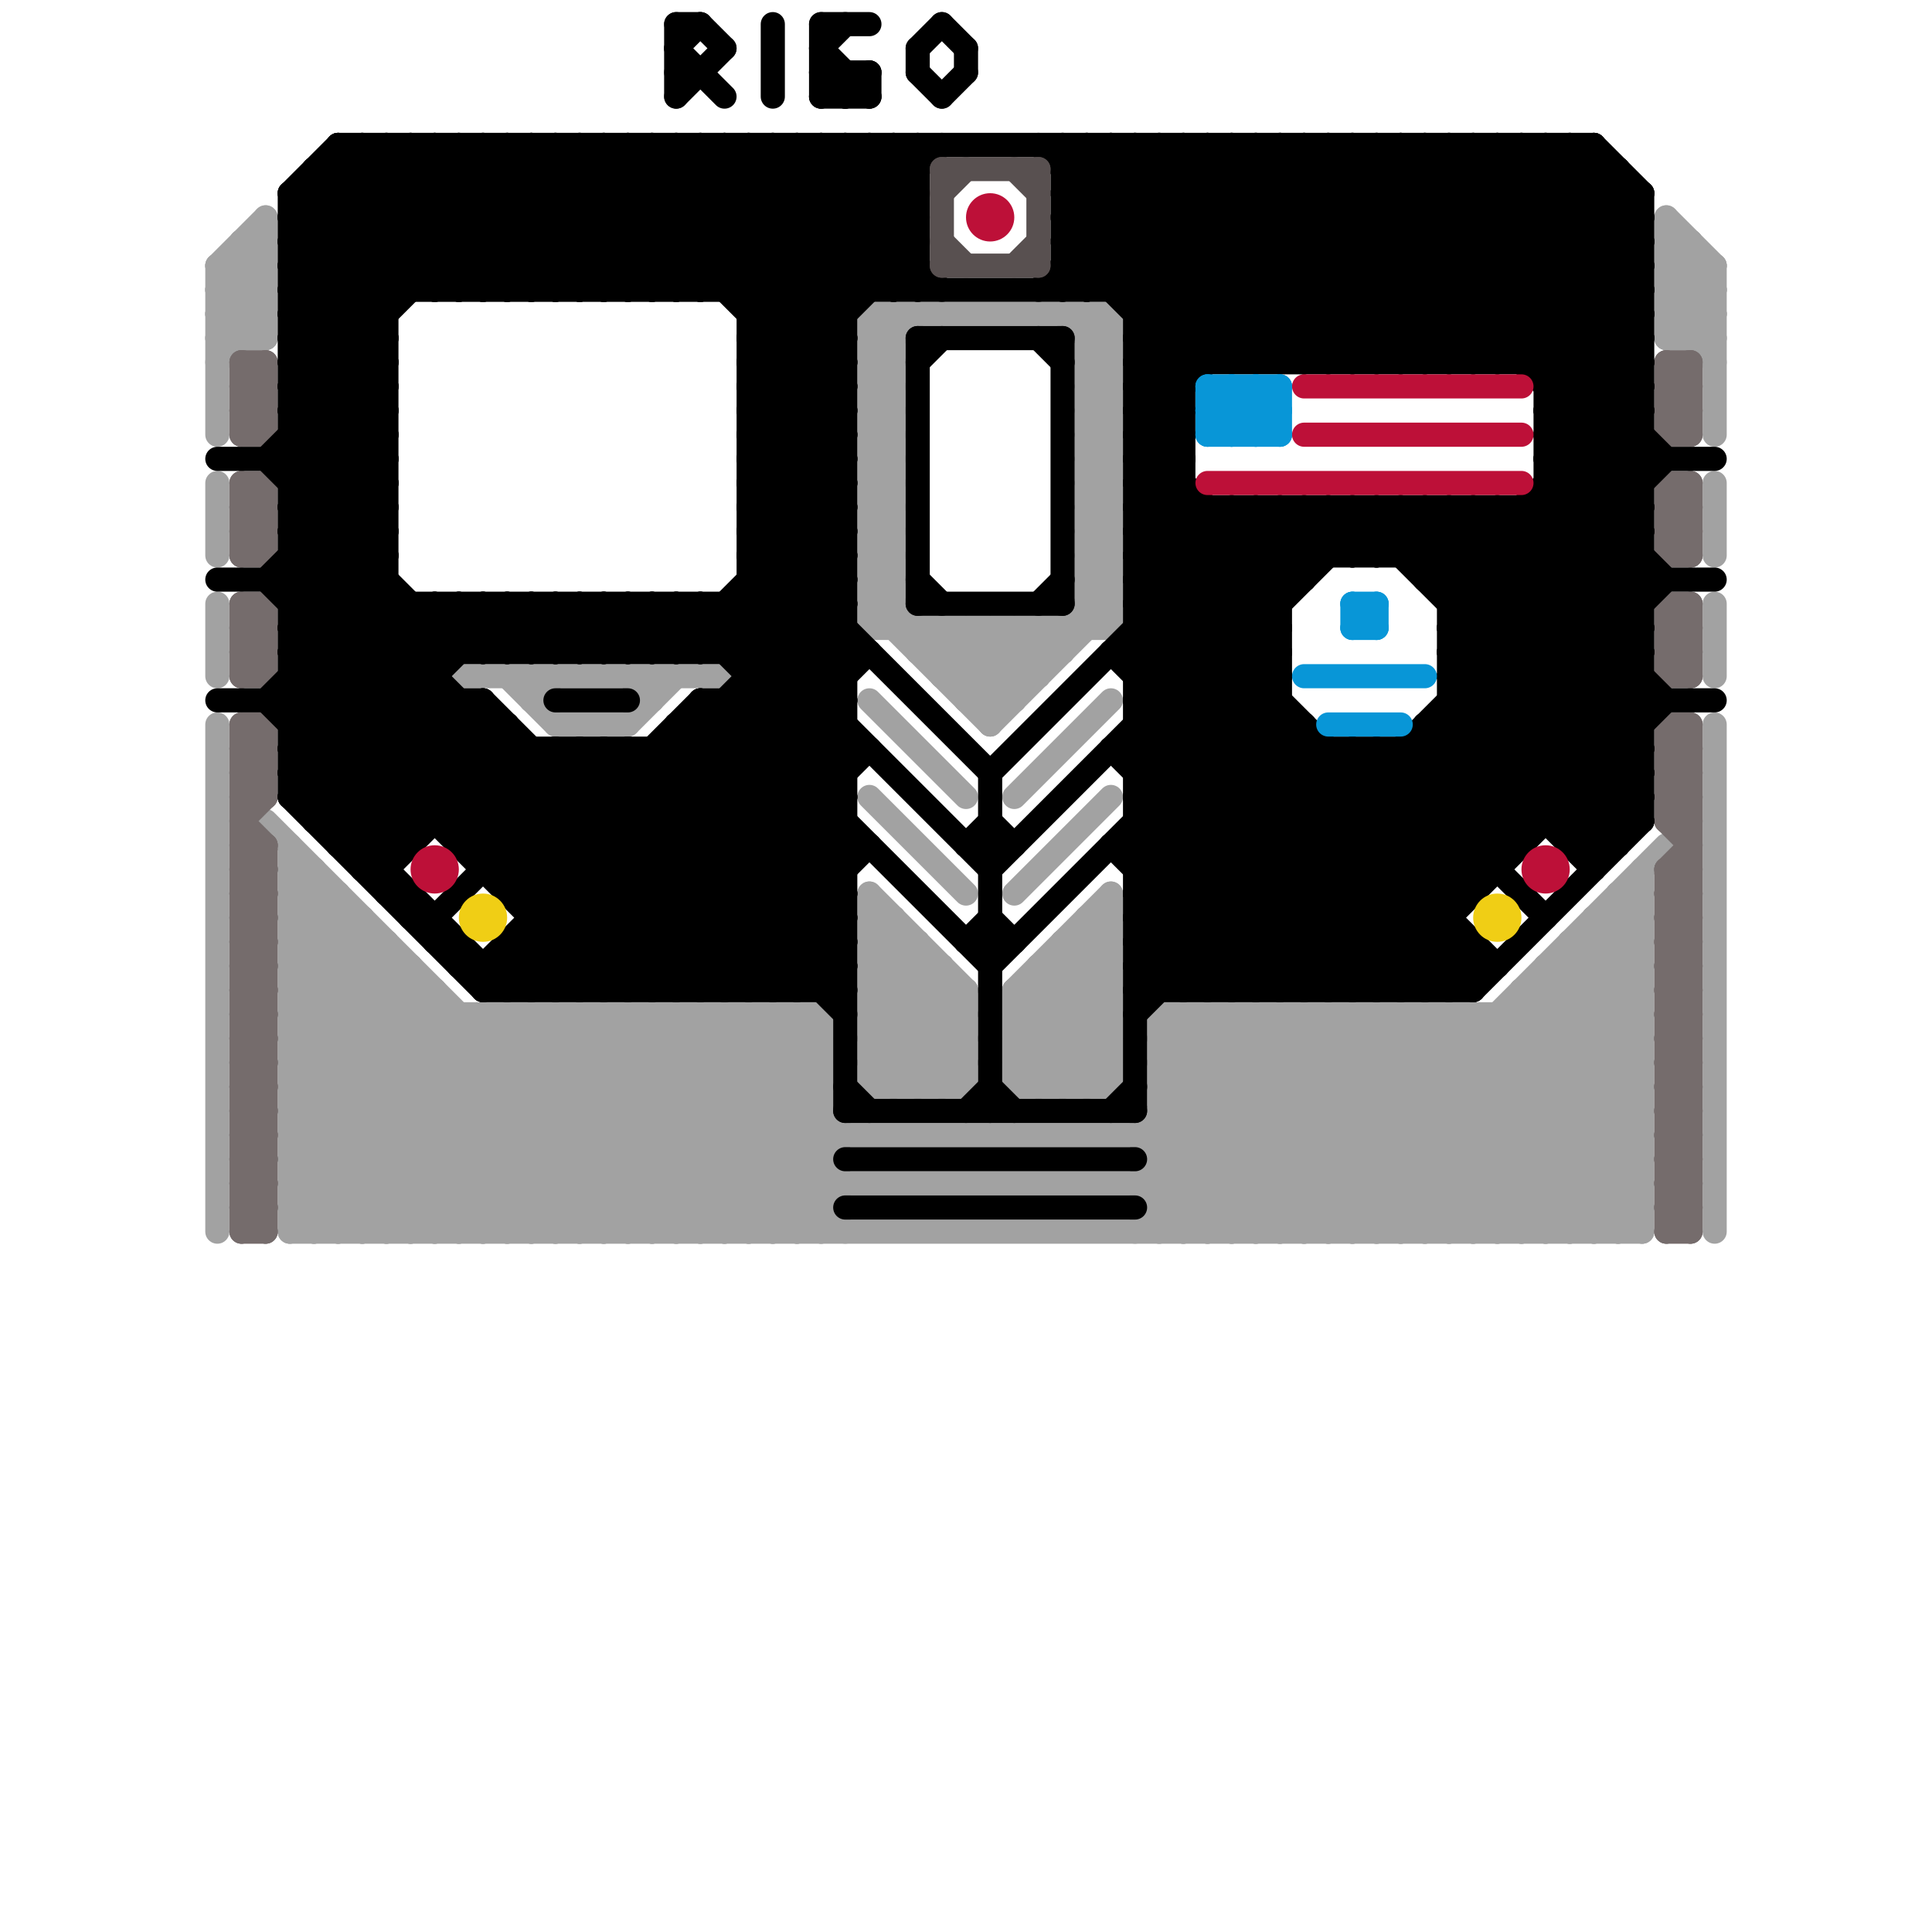 
<svg version="1.1" xmlns="http://www.w3.org/2000/svg" viewBox="0 0 80 80">
<style>line { stroke-width: 1; fill: none; stroke-linecap: round; stroke-linejoin: round; } .c0 { stroke: #a2a2a2 } .c1 { stroke: #756c6c } .c2 { stroke: #000000 } .c3 { stroke: #bd1038 } .c4 { stroke: #f0ce15 } .c5 { stroke: #585050 } .c6 { stroke: #0896d7 }</style><line class="c0" x1="43" y1="26" x2="43" y2="28"/><line class="c0" x1="16" y1="51" x2="25" y2="42"/><line class="c0" x1="36" y1="16" x2="37" y2="17"/><line class="c0" x1="36" y1="18" x2="37" y2="19"/><line class="c0" x1="65" y1="40" x2="68" y2="43"/><line class="c0" x1="45" y1="39" x2="46" y2="40"/><line class="c0" x1="70" y1="14" x2="71" y2="13"/><line class="c0" x1="36" y1="38" x2="37" y2="38"/><line class="c0" x1="18" y1="51" x2="27" y2="42"/><line class="c0" x1="45" y1="14" x2="46" y2="13"/><line class="c0" x1="45" y1="16" x2="46" y2="15"/><line class="c0" x1="12" y1="43" x2="20" y2="51"/><line class="c0" x1="12" y1="47" x2="18" y2="41"/><line class="c0" x1="41" y1="30" x2="46" y2="25"/><line class="c0" x1="47" y1="51" x2="56" y2="42"/><line class="c0" x1="66" y1="51" x2="68" y2="49"/><line class="c0" x1="42" y1="44" x2="46" y2="44"/><line class="c0" x1="24" y1="42" x2="33" y2="51"/><line class="c0" x1="22" y1="51" x2="31" y2="42"/><line class="c0" x1="45" y1="22" x2="46" y2="22"/><line class="c0" x1="62" y1="42" x2="62" y2="51"/><line class="c0" x1="12" y1="46" x2="17" y2="51"/><line class="c0" x1="45" y1="24" x2="46" y2="24"/><line class="c0" x1="26" y1="42" x2="35" y2="51"/><line class="c0" x1="51" y1="42" x2="51" y2="51"/><line class="c0" x1="42" y1="37" x2="46" y2="33"/><line class="c0" x1="10" y1="10" x2="11" y2="10"/><line class="c0" x1="36" y1="17" x2="37" y2="16"/><line class="c0" x1="36" y1="19" x2="37" y2="18"/><line class="c0" x1="36" y1="13" x2="37" y2="14"/><line class="c0" x1="12" y1="43" x2="16" y2="39"/><line class="c0" x1="69" y1="13" x2="71" y2="15"/><line class="c0" x1="12" y1="40" x2="23" y2="51"/><line class="c0" x1="45" y1="17" x2="46" y2="18"/><line class="c0" x1="45" y1="19" x2="46" y2="20"/><line class="c0" x1="38" y1="27" x2="39" y2="26"/><line class="c0" x1="36" y1="16" x2="37" y2="16"/><line class="c0" x1="36" y1="18" x2="37" y2="18"/><line class="c0" x1="26" y1="51" x2="34" y2="43"/><line class="c0" x1="36" y1="40" x2="37" y2="39"/><line class="c0" x1="58" y1="51" x2="68" y2="41"/><line class="c0" x1="48" y1="45" x2="51" y2="42"/><line class="c0" x1="42" y1="41" x2="46" y2="45"/><line class="c0" x1="45" y1="22" x2="46" y2="21"/><line class="c0" x1="50" y1="42" x2="59" y2="51"/><line class="c0" x1="45" y1="24" x2="46" y2="23"/><line class="c0" x1="45" y1="38" x2="46" y2="39"/><line class="c0" x1="12" y1="47" x2="16" y2="51"/><line class="c0" x1="36" y1="41" x2="38" y2="39"/><line class="c0" x1="36" y1="39" x2="37" y2="38"/><line class="c0" x1="33" y1="51" x2="35" y2="49"/><line class="c0" x1="56" y1="51" x2="68" y2="39"/><line class="c0" x1="45" y1="21" x2="46" y2="21"/><line class="c0" x1="25" y1="42" x2="25" y2="51"/><line class="c0" x1="36" y1="39" x2="38" y2="39"/><line class="c0" x1="54" y1="51" x2="68" y2="37"/><line class="c0" x1="45" y1="45" x2="46" y2="44"/><line class="c0" x1="44" y1="45" x2="46" y2="43"/><line class="c0" x1="71" y1="30" x2="71" y2="51"/><line class="c0" x1="36" y1="38" x2="40" y2="42"/><line class="c0" x1="36" y1="40" x2="40" y2="44"/><line class="c0" x1="13" y1="51" x2="22" y2="42"/><line class="c0" x1="53" y1="51" x2="69" y2="35"/><line class="c0" x1="69" y1="9" x2="69" y2="14"/><line class="c0" x1="46" y1="13" x2="46" y2="26"/><line class="c0" x1="36" y1="42" x2="38" y2="40"/><line class="c0" x1="36" y1="16" x2="37" y2="15"/><line class="c0" x1="20" y1="42" x2="20" y2="51"/><line class="c0" x1="36" y1="18" x2="37" y2="17"/><line class="c0" x1="29" y1="42" x2="34" y2="47"/><line class="c0" x1="11" y1="9" x2="11" y2="14"/><line class="c0" x1="71" y1="20" x2="71" y2="23"/><line class="c0" x1="33" y1="42" x2="34" y2="43"/><line class="c0" x1="22" y1="42" x2="22" y2="51"/><line class="c0" x1="12" y1="36" x2="13" y2="36"/><line class="c0" x1="36" y1="24" x2="37" y2="24"/><line class="c0" x1="12" y1="41" x2="18" y2="41"/><line class="c0" x1="25" y1="51" x2="34" y2="42"/><line class="c0" x1="63" y1="41" x2="68" y2="46"/><line class="c0" x1="42" y1="26" x2="43" y2="27"/><line class="c0" x1="45" y1="18" x2="46" y2="19"/><line class="c0" x1="12" y1="50" x2="13" y2="51"/><line class="c0" x1="45" y1="38" x2="46" y2="38"/><line class="c0" x1="55" y1="51" x2="68" y2="38"/><line class="c0" x1="36" y1="15" x2="38" y2="13"/><line class="c0" x1="48" y1="49" x2="55" y2="42"/><line class="c0" x1="45" y1="21" x2="46" y2="20"/><line class="c0" x1="33" y1="42" x2="33" y2="51"/><line class="c0" x1="45" y1="23" x2="46" y2="22"/><line class="c0" x1="71" y1="11" x2="71" y2="18"/><line class="c0" x1="12" y1="37" x2="14" y2="37"/><line class="c0" x1="59" y1="51" x2="68" y2="42"/><line class="c0" x1="36" y1="13" x2="36" y2="26"/><line class="c0" x1="24" y1="51" x2="33" y2="42"/><line class="c0" x1="51" y1="51" x2="60" y2="42"/><line class="c0" x1="9" y1="11" x2="11" y2="13"/><line class="c0" x1="69" y1="12" x2="70" y2="11"/><line class="c0" x1="48" y1="43" x2="49" y2="42"/><line class="c0" x1="26" y1="28" x2="27" y2="29"/><line class="c0" x1="12" y1="39" x2="24" y2="51"/><line class="c0" x1="36" y1="15" x2="37" y2="16"/><line class="c0" x1="44" y1="39" x2="46" y2="41"/><line class="c0" x1="60" y1="51" x2="68" y2="43"/><line class="c0" x1="48" y1="42" x2="68" y2="42"/><line class="c0" x1="48" y1="42" x2="57" y2="51"/><line class="c0" x1="36" y1="37" x2="40" y2="41"/><line class="c0" x1="36" y1="39" x2="40" y2="43"/><line class="c0" x1="67" y1="38" x2="68" y2="39"/><line class="c0" x1="36" y1="24" x2="37" y2="23"/><line class="c0" x1="43" y1="40" x2="43" y2="45"/><line class="c0" x1="36" y1="26" x2="37" y2="25"/><line class="c0" x1="45" y1="38" x2="45" y2="45"/><line class="c0" x1="56" y1="42" x2="65" y2="51"/><line class="c0" x1="36" y1="44" x2="37" y2="45"/><line class="c0" x1="21" y1="42" x2="21" y2="51"/><line class="c0" x1="40" y1="28" x2="42" y2="26"/><line class="c0" x1="71" y1="25" x2="71" y2="28"/><line class="c0" x1="66" y1="38" x2="66" y2="51"/><line class="c0" x1="23" y1="42" x2="23" y2="51"/><line class="c0" x1="61" y1="51" x2="68" y2="44"/><line class="c0" x1="67" y1="51" x2="68" y2="50"/><line class="c0" x1="12" y1="40" x2="17" y2="40"/><line class="c0" x1="38" y1="26" x2="38" y2="27"/><line class="c0" x1="12" y1="38" x2="25" y2="51"/><line class="c0" x1="63" y1="41" x2="63" y2="51"/><line class="c0" x1="36" y1="25" x2="37" y2="25"/><line class="c0" x1="36" y1="23" x2="37" y2="24"/><line class="c0" x1="14" y1="51" x2="23" y2="42"/><line class="c0" x1="66" y1="39" x2="68" y2="41"/><line class="c0" x1="59" y1="42" x2="68" y2="51"/><line class="c0" x1="63" y1="42" x2="68" y2="47"/><line class="c0" x1="12" y1="41" x2="22" y2="51"/><line class="c0" x1="69" y1="10" x2="71" y2="12"/><line class="c0" x1="34" y1="42" x2="34" y2="51"/><line class="c0" x1="49" y1="42" x2="49" y2="51"/><line class="c0" x1="19" y1="28" x2="30" y2="28"/><line class="c0" x1="36" y1="15" x2="37" y2="15"/><line class="c0" x1="43" y1="41" x2="46" y2="44"/><line class="c0" x1="12" y1="46" x2="34" y2="46"/><line class="c0" x1="12" y1="48" x2="34" y2="48"/><line class="c0" x1="22" y1="28" x2="22" y2="29"/><line class="c0" x1="36" y1="20" x2="37" y2="21"/><line class="c0" x1="43" y1="40" x2="46" y2="40"/><line class="c0" x1="48" y1="48" x2="68" y2="48"/><line class="c0" x1="9" y1="12" x2="11" y2="14"/><line class="c0" x1="36" y1="14" x2="37" y2="15"/><line class="c0" x1="54" y1="42" x2="54" y2="51"/><line class="c0" x1="12" y1="44" x2="16" y2="40"/><line class="c0" x1="67" y1="37" x2="67" y2="51"/><line class="c0" x1="51" y1="42" x2="60" y2="51"/><line class="c0" x1="11" y1="34" x2="28" y2="51"/><line class="c0" x1="29" y1="42" x2="29" y2="51"/><line class="c0" x1="9" y1="20" x2="9" y2="23"/><line class="c0" x1="42" y1="45" x2="46" y2="41"/><line class="c0" x1="12" y1="51" x2="68" y2="51"/><line class="c0" x1="31" y1="42" x2="31" y2="51"/><line class="c0" x1="12" y1="35" x2="12" y2="51"/><line class="c0" x1="20" y1="51" x2="29" y2="42"/><line class="c0" x1="45" y1="20" x2="46" y2="20"/><line class="c0" x1="36" y1="25" x2="37" y2="24"/><line class="c0" x1="39" y1="28" x2="43" y2="28"/><line class="c0" x1="15" y1="51" x2="24" y2="42"/><line class="c0" x1="16" y1="39" x2="16" y2="51"/><line class="c0" x1="21" y1="28" x2="23" y2="30"/><line class="c0" x1="64" y1="51" x2="68" y2="47"/><line class="c0" x1="57" y1="42" x2="57" y2="51"/><line class="c0" x1="46" y1="37" x2="46" y2="45"/><line class="c0" x1="45" y1="25" x2="46" y2="26"/><line class="c0" x1="12" y1="42" x2="21" y2="51"/><line class="c0" x1="39" y1="40" x2="39" y2="45"/><line class="c0" x1="9" y1="11" x2="11" y2="11"/><line class="c0" x1="42" y1="45" x2="46" y2="45"/><line class="c0" x1="9" y1="13" x2="11" y2="13"/><line class="c0" x1="44" y1="39" x2="46" y2="39"/><line class="c0" x1="58" y1="42" x2="58" y2="51"/><line class="c0" x1="52" y1="42" x2="52" y2="51"/><line class="c0" x1="69" y1="9" x2="71" y2="11"/><line class="c0" x1="48" y1="46" x2="53" y2="51"/><line class="c0" x1="48" y1="50" x2="68" y2="50"/><line class="c0" x1="12" y1="46" x2="17" y2="41"/><line class="c0" x1="13" y1="36" x2="13" y2="51"/><line class="c0" x1="45" y1="15" x2="46" y2="16"/><line class="c0" x1="36" y1="14" x2="37" y2="14"/><line class="c0" x1="42" y1="26" x2="42" y2="29"/><line class="c0" x1="48" y1="49" x2="50" y2="51"/><line class="c0" x1="36" y1="40" x2="39" y2="40"/><line class="c0" x1="69" y1="12" x2="71" y2="12"/><line class="c0" x1="69" y1="14" x2="71" y2="14"/><line class="c0" x1="36" y1="25" x2="41" y2="30"/><line class="c0" x1="36" y1="22" x2="37" y2="23"/><line class="c0" x1="66" y1="38" x2="68" y2="40"/><line class="c0" x1="36" y1="42" x2="40" y2="42"/><line class="c0" x1="39" y1="26" x2="39" y2="28"/><line class="c0" x1="25" y1="42" x2="34" y2="51"/><line class="c0" x1="36" y1="44" x2="40" y2="44"/><line class="c0" x1="32" y1="42" x2="32" y2="51"/><line class="c0" x1="12" y1="51" x2="21" y2="42"/><line class="c0" x1="45" y1="20" x2="46" y2="19"/><line class="c0" x1="29" y1="51" x2="34" y2="46"/><line class="c0" x1="58" y1="42" x2="67" y2="51"/><line class="c0" x1="42" y1="44" x2="43" y2="45"/><line class="c0" x1="9" y1="30" x2="9" y2="51"/><line class="c0" x1="69" y1="11" x2="71" y2="13"/><line class="c0" x1="39" y1="27" x2="40" y2="26"/><line class="c0" x1="38" y1="27" x2="44" y2="27"/><line class="c0" x1="20" y1="42" x2="29" y2="51"/><line class="c0" x1="45" y1="25" x2="46" y2="25"/><line class="c0" x1="45" y1="17" x2="46" y2="17"/><line class="c0" x1="36" y1="42" x2="39" y2="45"/><line class="c0" x1="45" y1="19" x2="46" y2="19"/><line class="c0" x1="39" y1="26" x2="42" y2="29"/><line class="c0" x1="64" y1="40" x2="68" y2="40"/><line class="c0" x1="22" y1="42" x2="31" y2="51"/><line class="c0" x1="36" y1="43" x2="38" y2="45"/><line class="c0" x1="60" y1="42" x2="60" y2="51"/><line class="c0" x1="69" y1="10" x2="70" y2="10"/><line class="c0" x1="9" y1="11" x2="9" y2="18"/><line class="c0" x1="14" y1="37" x2="14" y2="51"/><line class="c0" x1="41" y1="26" x2="41" y2="30"/><line class="c0" x1="9" y1="12" x2="11" y2="12"/><line class="c0" x1="9" y1="14" x2="11" y2="14"/><line class="c0" x1="12" y1="38" x2="15" y2="38"/><line class="c0" x1="36" y1="22" x2="37" y2="22"/><line class="c0" x1="18" y1="41" x2="18" y2="51"/><line class="c0" x1="60" y1="42" x2="68" y2="50"/><line class="c0" x1="64" y1="40" x2="68" y2="44"/><line class="c0" x1="43" y1="45" x2="46" y2="42"/><line class="c0" x1="45" y1="16" x2="46" y2="17"/><line class="c0" x1="44" y1="39" x2="44" y2="45"/><line class="c0" x1="30" y1="51" x2="34" y2="47"/><line class="c0" x1="63" y1="41" x2="68" y2="41"/><line class="c0" x1="36" y1="26" x2="46" y2="26"/><line class="c0" x1="69" y1="13" x2="71" y2="13"/><line class="c0" x1="62" y1="51" x2="68" y2="45"/><line class="c0" x1="47" y1="47" x2="51" y2="51"/><line class="c0" x1="36" y1="21" x2="37" y2="22"/><line class="c0" x1="28" y1="51" x2="34" y2="45"/><line class="c0" x1="64" y1="40" x2="64" y2="51"/><line class="c0" x1="12" y1="39" x2="14" y2="37"/><line class="c0" x1="45" y1="17" x2="46" y2="16"/><line class="c0" x1="45" y1="19" x2="46" y2="18"/><line class="c0" x1="15" y1="38" x2="15" y2="51"/><line class="c0" x1="38" y1="45" x2="40" y2="43"/><line class="c0" x1="45" y1="13" x2="46" y2="14"/><line class="c0" x1="53" y1="42" x2="53" y2="51"/><line class="c0" x1="28" y1="42" x2="28" y2="51"/><line class="c0" x1="48" y1="45" x2="54" y2="51"/><line class="c0" x1="21" y1="42" x2="30" y2="51"/><line class="c0" x1="45" y1="18" x2="46" y2="18"/><line class="c0" x1="17" y1="40" x2="17" y2="51"/><line class="c0" x1="37" y1="38" x2="37" y2="45"/><line class="c0" x1="23" y1="42" x2="32" y2="51"/><line class="c0" x1="42" y1="41" x2="42" y2="45"/><line class="c0" x1="12" y1="37" x2="26" y2="51"/><line class="c0" x1="36" y1="33" x2="40" y2="37"/><line class="c0" x1="42" y1="33" x2="46" y2="29"/><line class="c0" x1="69" y1="14" x2="71" y2="12"/><line class="c0" x1="36" y1="22" x2="37" y2="21"/><line class="c0" x1="66" y1="38" x2="68" y2="38"/><line class="c0" x1="69" y1="11" x2="70" y2="10"/><line class="c0" x1="23" y1="30" x2="26" y2="30"/><line class="c0" x1="48" y1="44" x2="55" y2="51"/><line class="c0" x1="45" y1="22" x2="46" y2="23"/><line class="c0" x1="69" y1="11" x2="71" y2="11"/><line class="c0" x1="45" y1="24" x2="46" y2="25"/><line class="c0" x1="36" y1="21" x2="37" y2="21"/><line class="c0" x1="48" y1="47" x2="52" y2="51"/><line class="c0" x1="21" y1="51" x2="30" y2="42"/><line class="c0" x1="36" y1="24" x2="41" y2="29"/><line class="c0" x1="23" y1="51" x2="32" y2="42"/><line class="c0" x1="50" y1="51" x2="59" y2="42"/><line class="c0" x1="38" y1="39" x2="38" y2="45"/><line class="c0" x1="36" y1="41" x2="40" y2="41"/><line class="c0" x1="36" y1="43" x2="40" y2="43"/><line class="c0" x1="32" y1="42" x2="34" y2="44"/><line class="c0" x1="54" y1="42" x2="63" y2="51"/><line class="c0" x1="52" y1="51" x2="61" y2="42"/><line class="c0" x1="10" y1="10" x2="11" y2="11"/><line class="c0" x1="40" y1="26" x2="42" y2="28"/><line class="c0" x1="44" y1="13" x2="46" y2="15"/><line class="c0" x1="42" y1="44" x2="46" y2="40"/><line class="c0" x1="12" y1="40" x2="14" y2="38"/><line class="c0" x1="45" y1="18" x2="46" y2="17"/><line class="c0" x1="65" y1="39" x2="68" y2="39"/><line class="c0" x1="49" y1="42" x2="58" y2="51"/><line class="c0" x1="49" y1="51" x2="58" y2="42"/><line class="c0" x1="28" y1="42" x2="35" y2="49"/><line class="c0" x1="40" y1="29" x2="42" y2="29"/><line class="c0" x1="36" y1="23" x2="37" y2="23"/><line class="c0" x1="64" y1="41" x2="68" y2="45"/><line class="c0" x1="30" y1="42" x2="35" y2="47"/><line class="c0" x1="10" y1="10" x2="10" y2="14"/><line class="c0" x1="36" y1="41" x2="40" y2="45"/><line class="c0" x1="42" y1="41" x2="46" y2="37"/><line class="c0" x1="17" y1="51" x2="26" y2="42"/><line class="c0" x1="42" y1="43" x2="46" y2="39"/><line class="c0" x1="12" y1="41" x2="15" y2="38"/><line class="c0" x1="69" y1="13" x2="71" y2="11"/><line class="c0" x1="67" y1="37" x2="68" y2="38"/><line class="c0" x1="36" y1="21" x2="37" y2="20"/><line class="c0" x1="24" y1="42" x2="24" y2="51"/><line class="c0" x1="52" y1="42" x2="61" y2="51"/><line class="c0" x1="26" y1="42" x2="26" y2="51"/><line class="c0" x1="47" y1="49" x2="54" y2="42"/><line class="c0" x1="45" y1="13" x2="45" y2="26"/><line class="c0" x1="19" y1="42" x2="19" y2="51"/><line class="c0" x1="39" y1="45" x2="40" y2="44"/><line class="c0" x1="45" y1="21" x2="46" y2="22"/><line class="c0" x1="45" y1="23" x2="46" y2="24"/><line class="c0" x1="40" y1="41" x2="40" y2="45"/><line class="c0" x1="36" y1="20" x2="37" y2="20"/><line class="c0" x1="12" y1="42" x2="15" y2="39"/><line class="c0" x1="42" y1="41" x2="46" y2="41"/><line class="c0" x1="42" y1="43" x2="46" y2="43"/><line class="c0" x1="43" y1="26" x2="44" y2="27"/><line class="c0" x1="41" y1="26" x2="43" y2="28"/><line class="c0" x1="63" y1="51" x2="68" y2="46"/><line class="c0" x1="57" y1="42" x2="66" y2="51"/><line class="c0" x1="48" y1="44" x2="50" y2="42"/><line class="c0" x1="27" y1="51" x2="34" y2="44"/><line class="c0" x1="10" y1="11" x2="11" y2="12"/><line class="c0" x1="12" y1="39" x2="16" y2="39"/><line class="c0" x1="36" y1="23" x2="37" y2="22"/><line class="c0" x1="12" y1="49" x2="19" y2="42"/><line class="c0" x1="62" y1="42" x2="68" y2="48"/><line class="c0" x1="12" y1="43" x2="34" y2="43"/><line class="c0" x1="43" y1="40" x2="46" y2="43"/><line class="c0" x1="12" y1="45" x2="34" y2="45"/><line class="c0" x1="48" y1="43" x2="56" y2="51"/><line class="c0" x1="26" y1="30" x2="28" y2="28"/><line class="c0" x1="48" y1="51" x2="57" y2="42"/><line class="c0" x1="67" y1="37" x2="68" y2="37"/><line class="c0" x1="65" y1="39" x2="68" y2="42"/><line class="c0" x1="48" y1="43" x2="68" y2="43"/><line class="c0" x1="48" y1="45" x2="68" y2="45"/><line class="c0" x1="50" y1="42" x2="50" y2="51"/><line class="c0" x1="22" y1="29" x2="23" y2="28"/><line class="c0" x1="68" y1="36" x2="68" y2="51"/><line class="c0" x1="12" y1="45" x2="18" y2="51"/><line class="c0" x1="36" y1="43" x2="39" y2="40"/><line class="c0" x1="12" y1="50" x2="20" y2="42"/><line class="c0" x1="42" y1="42" x2="46" y2="38"/><line class="c0" x1="57" y1="51" x2="68" y2="40"/><line class="c0" x1="27" y1="42" x2="27" y2="51"/><line class="c0" x1="12" y1="48" x2="15" y2="51"/><line class="c0" x1="45" y1="23" x2="46" y2="23"/><line class="c0" x1="45" y1="15" x2="46" y2="15"/><line class="c0" x1="32" y1="51" x2="34" y2="49"/><line class="c0" x1="36" y1="20" x2="37" y2="19"/><line class="c0" x1="36" y1="14" x2="37" y2="13"/><line class="c0" x1="36" y1="13" x2="46" y2="13"/><line class="c0" x1="27" y1="42" x2="34" y2="49"/><line class="c0" x1="36" y1="37" x2="36" y2="45"/><line class="c0" x1="37" y1="13" x2="37" y2="26"/><line class="c0" x1="55" y1="42" x2="55" y2="51"/><line class="c0" x1="42" y1="42" x2="46" y2="42"/><line class="c0" x1="39" y1="28" x2="41" y2="26"/><line class="c0" x1="41" y1="29" x2="46" y2="24"/><line class="c0" x1="12" y1="45" x2="17" y2="40"/><line class="c0" x1="9" y1="11" x2="11" y2="9"/><line class="c0" x1="9" y1="13" x2="11" y2="11"/><line class="c0" x1="9" y1="15" x2="11" y2="13"/><line class="c0" x1="42" y1="42" x2="45" y2="45"/><line class="c0" x1="40" y1="26" x2="40" y2="29"/><line class="c0" x1="53" y1="42" x2="62" y2="51"/><line class="c0" x1="42" y1="43" x2="44" y2="45"/><line class="c0" x1="12" y1="42" x2="34" y2="42"/><line class="c0" x1="36" y1="17" x2="37" y2="18"/><line class="c0" x1="36" y1="19" x2="37" y2="20"/><line class="c0" x1="31" y1="42" x2="34" y2="45"/><line class="c0" x1="55" y1="42" x2="64" y2="51"/><line class="c0" x1="27" y1="28" x2="27" y2="29"/><line class="c0" x1="47" y1="47" x2="52" y2="42"/><line class="c0" x1="70" y1="10" x2="70" y2="14"/><line class="c0" x1="45" y1="15" x2="46" y2="14"/><line class="c0" x1="9" y1="25" x2="9" y2="28"/><line class="c0" x1="48" y1="44" x2="68" y2="44"/><line class="c0" x1="48" y1="46" x2="68" y2="46"/><line class="c0" x1="12" y1="48" x2="18" y2="42"/><line class="c0" x1="12" y1="36" x2="27" y2="51"/><line class="c0" x1="12" y1="38" x2="13" y2="37"/><line class="c0" x1="12" y1="49" x2="14" y2="51"/><line class="c0" x1="44" y1="26" x2="44" y2="27"/><line class="c0" x1="40" y1="29" x2="43" y2="26"/><line class="c0" x1="12" y1="47" x2="68" y2="47"/><line class="c0" x1="30" y1="42" x2="30" y2="51"/><line class="c0" x1="19" y1="51" x2="28" y2="42"/><line class="c0" x1="45" y1="14" x2="46" y2="14"/><line class="c0" x1="59" y1="42" x2="59" y2="51"/><line class="c0" x1="45" y1="16" x2="46" y2="16"/><line class="c0" x1="61" y1="42" x2="61" y2="51"/><line class="c0" x1="47" y1="49" x2="49" y2="51"/><line class="c0" x1="36" y1="29" x2="40" y2="33"/><line class="c0" x1="48" y1="42" x2="48" y2="51"/><line class="c0" x1="65" y1="39" x2="65" y2="51"/><line class="c0" x1="12" y1="37" x2="13" y2="36"/><line class="c0" x1="36" y1="45" x2="40" y2="41"/><line class="c0" x1="44" y1="40" x2="46" y2="42"/><line class="c0" x1="56" y1="42" x2="56" y2="51"/><line class="c0" x1="69" y1="12" x2="71" y2="14"/><line class="c0" x1="9" y1="13" x2="10" y2="14"/><line class="c0" x1="61" y1="42" x2="68" y2="49"/><line class="c0" x1="12" y1="44" x2="19" y2="51"/><line class="c0" x1="36" y1="44" x2="39" y2="41"/><line class="c0" x1="45" y1="20" x2="46" y2="21"/><line class="c0" x1="31" y1="51" x2="35" y2="47"/><line class="c0" x1="36" y1="17" x2="37" y2="17"/><line class="c0" x1="12" y1="49" x2="68" y2="49"/><line class="c0" x1="36" y1="19" x2="37" y2="19"/><line class="c0" x1="65" y1="51" x2="68" y2="48"/><line class="c0" x1="37" y1="45" x2="40" y2="42"/><line class="c0" x1="9" y1="12" x2="11" y2="10"/><line class="c0" x1="48" y1="47" x2="53" y2="42"/><line class="c0" x1="9" y1="14" x2="11" y2="12"/><line class="c0" x1="12" y1="50" x2="34" y2="50"/><line class="c0" x1="12" y1="44" x2="34" y2="44"/><line class="c0" x1="36" y1="45" x2="40" y2="45"/><line class="c1" x1="69" y1="28" x2="70" y2="27"/><line class="c1" x1="10" y1="48" x2="11" y2="49"/><line class="c1" x1="69" y1="46" x2="70" y2="45"/><line class="c1" x1="69" y1="18" x2="70" y2="18"/><line class="c1" x1="10" y1="21" x2="11" y2="20"/><line class="c1" x1="69" y1="20" x2="70" y2="21"/><line class="c1" x1="10" y1="23" x2="11" y2="22"/><line class="c1" x1="69" y1="30" x2="70" y2="30"/><line class="c1" x1="70" y1="25" x2="70" y2="28"/><line class="c1" x1="69" y1="32" x2="70" y2="32"/><line class="c1" x1="10" y1="37" x2="11" y2="38"/><line class="c1" x1="10" y1="39" x2="11" y2="40"/><line class="c1" x1="69" y1="42" x2="70" y2="42"/><line class="c1" x1="69" y1="50" x2="70" y2="49"/><line class="c1" x1="69" y1="44" x2="70" y2="44"/><line class="c1" x1="10" y1="25" x2="11" y2="25"/><line class="c1" x1="10" y1="17" x2="11" y2="17"/><line class="c1" x1="10" y1="27" x2="11" y2="26"/><line class="c1" x1="69" y1="26" x2="70" y2="27"/><line class="c1" x1="10" y1="45" x2="11" y2="44"/><line class="c1" x1="69" y1="36" x2="70" y2="36"/><line class="c1" x1="10" y1="47" x2="11" y2="46"/><line class="c1" x1="69" y1="46" x2="70" y2="47"/><line class="c1" x1="69" y1="38" x2="70" y2="39"/><line class="c1" x1="69" y1="48" x2="70" y2="48"/><line class="c1" x1="10" y1="21" x2="11" y2="22"/><line class="c1" x1="10" y1="31" x2="11" y2="31"/><line class="c1" x1="11" y1="35" x2="11" y2="51"/><line class="c1" x1="10" y1="41" x2="11" y2="41"/><line class="c1" x1="10" y1="43" x2="11" y2="43"/><line class="c1" x1="10" y1="42" x2="11" y2="41"/><line class="c1" x1="10" y1="44" x2="11" y2="43"/><line class="c1" x1="10" y1="27" x2="11" y2="28"/><line class="c1" x1="69" y1="51" x2="70" y2="51"/><line class="c1" x1="69" y1="17" x2="70" y2="16"/><line class="c1" x1="69" y1="37" x2="70" y2="36"/><line class="c1" x1="10" y1="28" x2="11" y2="28"/><line class="c1" x1="69" y1="39" x2="70" y2="38"/><line class="c1" x1="10" y1="25" x2="10" y2="28"/><line class="c1" x1="69" y1="31" x2="70" y2="30"/><line class="c1" x1="69" y1="45" x2="70" y2="46"/><line class="c1" x1="69" y1="21" x2="70" y2="21"/><line class="c1" x1="69" y1="47" x2="70" y2="48"/><line class="c1" x1="69" y1="23" x2="70" y2="23"/><line class="c1" x1="69" y1="15" x2="70" y2="16"/><line class="c1" x1="69" y1="49" x2="70" y2="50"/><line class="c1" x1="10" y1="26" x2="11" y2="25"/><line class="c1" x1="69" y1="33" x2="70" y2="33"/><line class="c1" x1="10" y1="42" x2="11" y2="43"/><line class="c1" x1="10" y1="18" x2="11" y2="18"/><line class="c1" x1="10" y1="44" x2="11" y2="45"/><line class="c1" x1="70" y1="30" x2="70" y2="51"/><line class="c1" x1="70" y1="20" x2="70" y2="23"/><line class="c1" x1="69" y1="17" x2="70" y2="18"/><line class="c1" x1="10" y1="30" x2="11" y2="30"/><line class="c1" x1="10" y1="32" x2="11" y2="32"/><line class="c1" x1="69" y1="31" x2="70" y2="32"/><line class="c1" x1="10" y1="50" x2="11" y2="49"/><line class="c1" x1="11" y1="15" x2="11" y2="18"/><line class="c1" x1="69" y1="40" x2="70" y2="39"/><line class="c1" x1="10" y1="26" x2="11" y2="27"/><line class="c1" x1="10" y1="36" x2="11" y2="36"/><line class="c1" x1="69" y1="16" x2="70" y2="15"/><line class="c1" x1="10" y1="46" x2="11" y2="46"/><line class="c1" x1="10" y1="33" x2="11" y2="32"/><line class="c1" x1="10" y1="48" x2="11" y2="48"/><line class="c1" x1="69" y1="34" x2="70" y2="35"/><line class="c1" x1="69" y1="20" x2="70" y2="20"/><line class="c1" x1="10" y1="37" x2="11" y2="37"/><line class="c1" x1="69" y1="22" x2="70" y2="21"/><line class="c1" x1="10" y1="39" x2="11" y2="39"/><line class="c1" x1="69" y1="42" x2="70" y2="41"/><line class="c1" x1="10" y1="49" x2="11" y2="49"/><line class="c1" x1="69" y1="44" x2="70" y2="43"/><line class="c1" x1="69" y1="40" x2="70" y2="41"/><line class="c1" x1="10" y1="51" x2="11" y2="51"/><line class="c1" x1="10" y1="17" x2="11" y2="16"/><line class="c1" x1="69" y1="16" x2="70" y2="17"/><line class="c1" x1="69" y1="50" x2="70" y2="51"/><line class="c1" x1="69" y1="26" x2="70" y2="26"/><line class="c1" x1="10" y1="20" x2="10" y2="23"/><line class="c1" x1="69" y1="28" x2="70" y2="28"/><line class="c1" x1="10" y1="35" x2="11" y2="36"/><line class="c1" x1="69" y1="38" x2="70" y2="38"/><line class="c1" x1="69" y1="48" x2="70" y2="47"/><line class="c1" x1="10" y1="45" x2="11" y2="46"/><line class="c1" x1="69" y1="27" x2="70" y2="26"/><line class="c1" x1="10" y1="21" x2="11" y2="21"/><line class="c1" x1="10" y1="47" x2="11" y2="48"/><line class="c1" x1="10" y1="23" x2="11" y2="23"/><line class="c1" x1="10" y1="15" x2="11" y2="15"/><line class="c1" x1="69" y1="22" x2="70" y2="23"/><line class="c1" x1="69" y1="42" x2="70" y2="43"/><line class="c1" x1="69" y1="44" x2="70" y2="45"/><line class="c1" x1="10" y1="17" x2="11" y2="18"/><line class="c1" x1="11" y1="20" x2="11" y2="23"/><line class="c1" x1="69" y1="41" x2="70" y2="41"/><line class="c1" x1="10" y1="46" x2="11" y2="47"/><line class="c1" x1="69" y1="51" x2="70" y2="50"/><line class="c1" x1="69" y1="43" x2="70" y2="42"/><line class="c1" x1="10" y1="16" x2="11" y2="16"/><line class="c1" x1="69" y1="25" x2="70" y2="26"/><line class="c1" x1="10" y1="28" x2="11" y2="27"/><line class="c1" x1="69" y1="27" x2="70" y2="28"/><line class="c1" x1="10" y1="38" x2="11" y2="37"/><line class="c1" x1="69" y1="45" x2="70" y2="45"/><line class="c1" x1="10" y1="40" x2="11" y2="39"/><line class="c1" x1="69" y1="37" x2="70" y2="38"/><line class="c1" x1="69" y1="47" x2="70" y2="47"/><line class="c1" x1="69" y1="39" x2="70" y2="40"/><line class="c1" x1="69" y1="15" x2="70" y2="15"/><line class="c1" x1="69" y1="49" x2="70" y2="49"/><line class="c1" x1="10" y1="22" x2="11" y2="22"/><line class="c1" x1="10" y1="42" x2="11" y2="42"/><line class="c1" x1="10" y1="44" x2="11" y2="44"/><line class="c1" x1="69" y1="43" x2="70" y2="44"/><line class="c1" x1="69" y1="31" x2="70" y2="31"/><line class="c1" x1="69" y1="18" x2="70" y2="17"/><line class="c1" x1="10" y1="38" x2="11" y2="39"/><line class="c1" x1="10" y1="40" x2="11" y2="41"/><line class="c1" x1="10" y1="50" x2="11" y2="51"/><line class="c1" x1="69" y1="32" x2="70" y2="31"/><line class="c1" x1="10" y1="26" x2="11" y2="26"/><line class="c1" x1="10" y1="46" x2="11" y2="45"/><line class="c1" x1="10" y1="48" x2="11" y2="47"/><line class="c1" x1="69" y1="34" x2="70" y2="34"/><line class="c1" x1="10" y1="20" x2="11" y2="21"/><line class="c1" x1="69" y1="36" x2="70" y2="35"/><line class="c1" x1="11" y1="25" x2="11" y2="28"/><line class="c1" x1="69" y1="46" x2="70" y2="46"/><line class="c1" x1="10" y1="31" x2="11" y2="30"/><line class="c1" x1="69" y1="30" x2="70" y2="31"/><line class="c1" x1="10" y1="49" x2="11" y2="48"/><line class="c1" x1="69" y1="40" x2="70" y2="40"/><line class="c1" x1="10" y1="41" x2="11" y2="40"/><line class="c1" x1="10" y1="51" x2="11" y2="50"/><line class="c1" x1="69" y1="32" x2="70" y2="33"/><line class="c1" x1="10" y1="43" x2="11" y2="42"/><line class="c1" x1="69" y1="16" x2="70" y2="16"/><line class="c1" x1="69" y1="50" x2="70" y2="50"/><line class="c1" x1="10" y1="33" x2="11" y2="33"/><line class="c1" x1="10" y1="25" x2="11" y2="26"/><line class="c1" x1="10" y1="35" x2="11" y2="35"/><line class="c1" x1="11" y1="30" x2="11" y2="33"/><line class="c1" x1="10" y1="27" x2="11" y2="27"/><line class="c1" x1="69" y1="38" x2="70" y2="37"/><line class="c1" x1="10" y1="45" x2="11" y2="45"/><line class="c1" x1="69" y1="36" x2="70" y2="37"/><line class="c1" x1="10" y1="47" x2="11" y2="47"/><line class="c1" x1="69" y1="20" x2="69" y2="23"/><line class="c1" x1="70" y1="15" x2="70" y2="18"/><line class="c1" x1="69" y1="22" x2="70" y2="22"/><line class="c1" x1="69" y1="48" x2="70" y2="49"/><line class="c1" x1="10" y1="31" x2="11" y2="32"/><line class="c1" x1="10" y1="49" x2="11" y2="50"/><line class="c1" x1="69" y1="21" x2="70" y2="20"/><line class="c1" x1="10" y1="41" x2="11" y2="42"/><line class="c1" x1="69" y1="23" x2="70" y2="22"/><line class="c1" x1="10" y1="43" x2="11" y2="44"/><line class="c1" x1="69" y1="41" x2="70" y2="40"/><line class="c1" x1="69" y1="33" x2="70" y2="32"/><line class="c1" x1="10" y1="16" x2="11" y2="15"/><line class="c1" x1="10" y1="18" x2="11" y2="17"/><line class="c1" x1="69" y1="30" x2="69" y2="34"/><line class="c1" x1="69" y1="25" x2="70" y2="25"/><line class="c1" x1="69" y1="17" x2="70" y2="17"/><line class="c1" x1="69" y1="27" x2="70" y2="27"/><line class="c1" x1="69" y1="37" x2="70" y2="37"/><line class="c1" x1="10" y1="32" x2="11" y2="31"/><line class="c1" x1="10" y1="15" x2="10" y2="18"/><line class="c1" x1="69" y1="39" x2="70" y2="39"/><line class="c1" x1="69" y1="45" x2="70" y2="44"/><line class="c1" x1="69" y1="47" x2="70" y2="46"/><line class="c1" x1="69" y1="49" x2="70" y2="48"/><line class="c1" x1="10" y1="15" x2="11" y2="16"/><line class="c1" x1="10" y1="22" x2="11" y2="21"/><line class="c1" x1="69" y1="21" x2="70" y2="22"/><line class="c1" x1="69" y1="41" x2="70" y2="42"/><line class="c1" x1="10" y1="34" x2="11" y2="33"/><line class="c1" x1="69" y1="33" x2="70" y2="34"/><line class="c1" x1="10" y1="36" x2="11" y2="35"/><line class="c1" x1="69" y1="43" x2="70" y2="43"/><line class="c1" x1="10" y1="16" x2="11" y2="17"/><line class="c1" x1="10" y1="38" x2="11" y2="38"/><line class="c1" x1="10" y1="30" x2="11" y2="31"/><line class="c1" x1="10" y1="40" x2="11" y2="40"/><line class="c1" x1="10" y1="32" x2="11" y2="33"/><line class="c1" x1="10" y1="50" x2="11" y2="50"/><line class="c1" x1="69" y1="15" x2="69" y2="18"/><line class="c1" x1="10" y1="30" x2="10" y2="51"/><line class="c1" x1="10" y1="37" x2="11" y2="36"/><line class="c1" x1="10" y1="39" x2="11" y2="38"/><line class="c1" x1="69" y1="25" x2="69" y2="28"/><line class="c1" x1="10" y1="22" x2="11" y2="23"/><line class="c1" x1="69" y1="36" x2="69" y2="51"/><line class="c1" x1="10" y1="34" x2="11" y2="35"/><line class="c1" x1="10" y1="36" x2="11" y2="37"/><line class="c1" x1="69" y1="34" x2="70" y2="33"/><line class="c1" x1="69" y1="26" x2="70" y2="25"/><line class="c1" x1="10" y1="20" x2="11" y2="20"/><line class="c2" x1="12" y1="16" x2="16" y2="20"/><line class="c2" x1="31" y1="13" x2="35" y2="13"/><line class="c2" x1="21" y1="30" x2="21" y2="37"/><line class="c2" x1="12" y1="8" x2="16" y2="12"/><line class="c2" x1="30" y1="12" x2="36" y2="6"/><line class="c2" x1="63" y1="15" x2="68" y2="10"/><line class="c2" x1="28" y1="30" x2="28" y2="41"/><line class="c2" x1="47" y1="37" x2="61" y2="37"/><line class="c2" x1="64" y1="18" x2="68" y2="22"/><line class="c2" x1="47" y1="16" x2="49" y2="16"/><line class="c2" x1="47" y1="18" x2="49" y2="18"/><line class="c2" x1="57" y1="15" x2="66" y2="6"/><line class="c2" x1="57" y1="21" x2="68" y2="32"/><line class="c2" x1="20" y1="36" x2="35" y2="36"/><line class="c2" x1="60" y1="41" x2="61" y2="40"/><line class="c2" x1="44" y1="14" x2="44" y2="25"/><line class="c2" x1="56" y1="31" x2="56" y2="41"/><line class="c2" x1="47" y1="24" x2="50" y2="21"/><line class="c2" x1="12" y1="19" x2="16" y2="23"/><line class="c2" x1="31" y1="22" x2="35" y2="18"/><line class="c2" x1="24" y1="27" x2="26" y2="25"/><line class="c2" x1="21" y1="37" x2="35" y2="37"/><line class="c2" x1="43" y1="25" x2="44" y2="24"/><line class="c2" x1="58" y1="21" x2="58" y2="23"/><line class="c2" x1="47" y1="18" x2="53" y2="24"/><line class="c2" x1="20" y1="35" x2="24" y2="31"/><line class="c2" x1="38" y1="3" x2="39" y2="4"/><line class="c2" x1="55" y1="41" x2="68" y2="28"/><line class="c2" x1="64" y1="15" x2="68" y2="11"/><line class="c2" x1="21" y1="39" x2="21" y2="41"/><line class="c2" x1="28" y1="30" x2="35" y2="30"/><line class="c2" x1="35" y1="6" x2="38" y2="9"/><line class="c2" x1="11" y1="29" x2="16" y2="24"/><line class="c2" x1="12" y1="31" x2="36" y2="31"/><line class="c2" x1="12" y1="29" x2="17" y2="34"/><line class="c2" x1="18" y1="6" x2="18" y2="12"/><line class="c2" x1="45" y1="6" x2="45" y2="12"/><line class="c2" x1="60" y1="26" x2="68" y2="34"/><line class="c2" x1="12" y1="15" x2="21" y2="6"/><line class="c2" x1="50" y1="6" x2="50" y2="15"/><line class="c2" x1="17" y1="6" x2="17" y2="12"/><line class="c2" x1="13" y1="7" x2="13" y2="34"/><line class="c2" x1="18" y1="12" x2="24" y2="6"/><line class="c2" x1="23" y1="31" x2="33" y2="41"/><line class="c2" x1="31" y1="22" x2="35" y2="22"/><line class="c2" x1="47" y1="39" x2="61" y2="39"/><line class="c2" x1="46" y1="6" x2="46" y2="12"/><line class="c2" x1="59" y1="41" x2="61" y2="39"/><line class="c2" x1="47" y1="19" x2="49" y2="17"/><line class="c2" x1="60" y1="25" x2="68" y2="25"/><line class="c2" x1="60" y1="27" x2="68" y2="27"/><line class="c2" x1="44" y1="8" x2="46" y2="6"/><line class="c2" x1="20" y1="25" x2="22" y2="27"/><line class="c2" x1="19" y1="34" x2="22" y2="31"/><line class="c2" x1="29" y1="12" x2="35" y2="6"/><line class="c2" x1="22" y1="37" x2="35" y2="24"/><line class="c2" x1="60" y1="15" x2="67" y2="8"/><line class="c2" x1="12" y1="26" x2="35" y2="26"/><line class="c2" x1="21" y1="12" x2="27" y2="6"/><line class="c2" x1="22" y1="25" x2="24" y2="27"/><line class="c2" x1="12" y1="26" x2="16" y2="22"/><line class="c2" x1="41" y1="32" x2="41" y2="46"/><line class="c2" x1="28" y1="25" x2="35" y2="32"/><line class="c2" x1="47" y1="14" x2="55" y2="6"/><line class="c2" x1="35" y1="46" x2="47" y2="46"/><line class="c2" x1="29" y1="6" x2="35" y2="12"/><line class="c2" x1="58" y1="31" x2="62" y2="35"/><line class="c2" x1="31" y1="19" x2="35" y2="19"/><line class="c2" x1="31" y1="21" x2="35" y2="21"/><line class="c2" x1="47" y1="13" x2="68" y2="13"/><line class="c2" x1="26" y1="27" x2="28" y2="25"/><line class="c2" x1="55" y1="6" x2="55" y2="15"/><line class="c2" x1="13" y1="34" x2="18" y2="29"/><line class="c2" x1="57" y1="31" x2="57" y2="41"/><line class="c2" x1="21" y1="39" x2="23" y2="41"/><line class="c2" x1="59" y1="15" x2="67" y2="7"/><line class="c2" x1="29" y1="25" x2="35" y2="31"/><line class="c2" x1="46" y1="46" x2="47" y2="45"/><line class="c2" x1="9" y1="24" x2="16" y2="24"/><line class="c2" x1="9" y1="29" x2="20" y2="29"/><line class="c2" x1="31" y1="15" x2="38" y2="8"/><line class="c2" x1="47" y1="40" x2="48" y2="41"/><line class="c2" x1="18" y1="38" x2="25" y2="31"/><line class="c2" x1="31" y1="17" x2="38" y2="10"/><line class="c2" x1="14" y1="7" x2="19" y2="12"/><line class="c2" x1="21" y1="6" x2="27" y2="12"/><line class="c2" x1="46" y1="27" x2="60" y2="41"/><line class="c2" x1="58" y1="6" x2="58" y2="15"/><line class="c2" x1="49" y1="6" x2="58" y2="15"/><line class="c2" x1="52" y1="6" x2="52" y2="15"/><line class="c2" x1="26" y1="12" x2="32" y2="6"/><line class="c2" x1="31" y1="19" x2="35" y2="23"/><line class="c2" x1="25" y1="25" x2="25" y2="27"/><line class="c2" x1="23" y1="6" x2="29" y2="12"/><line class="c2" x1="31" y1="21" x2="35" y2="25"/><line class="c2" x1="60" y1="6" x2="60" y2="15"/><line class="c2" x1="37" y1="6" x2="38" y2="7"/><line class="c2" x1="62" y1="21" x2="68" y2="27"/><line class="c2" x1="38" y1="14" x2="44" y2="14"/><line class="c2" x1="26" y1="31" x2="35" y2="40"/><line class="c2" x1="53" y1="21" x2="55" y2="23"/><line class="c2" x1="53" y1="6" x2="53" y2="15"/><line class="c2" x1="47" y1="24" x2="60" y2="37"/><line class="c2" x1="20" y1="29" x2="32" y2="41"/><line class="c2" x1="24" y1="41" x2="35" y2="30"/><line class="c2" x1="55" y1="21" x2="57" y2="23"/><line class="c2" x1="12" y1="30" x2="17" y2="25"/><line class="c2" x1="47" y1="26" x2="61" y2="40"/><line class="c2" x1="47" y1="40" x2="56" y2="31"/><line class="c2" x1="47" y1="28" x2="54" y2="21"/><line class="c2" x1="56" y1="23" x2="58" y2="21"/><line class="c2" x1="30" y1="29" x2="30" y2="41"/><line class="c2" x1="12" y1="18" x2="16" y2="22"/><line class="c2" x1="25" y1="41" x2="35" y2="31"/><line class="c2" x1="13" y1="8" x2="17" y2="12"/><line class="c2" x1="47" y1="34" x2="54" y2="41"/><line class="c2" x1="47" y1="39" x2="49" y2="41"/><line class="c2" x1="16" y1="6" x2="22" y2="12"/><line class="c2" x1="41" y1="38" x2="42" y2="39"/><line class="c2" x1="24" y1="12" x2="30" y2="6"/><line class="c2" x1="38" y1="6" x2="38" y2="12"/><line class="c2" x1="18" y1="6" x2="24" y2="12"/><line class="c2" x1="32" y1="6" x2="38" y2="12"/><line class="c2" x1="31" y1="18" x2="35" y2="14"/><line class="c2" x1="36" y1="6" x2="38" y2="8"/><line class="c2" x1="47" y1="21" x2="68" y2="21"/><line class="c2" x1="25" y1="31" x2="25" y2="41"/><line class="c2" x1="53" y1="15" x2="62" y2="6"/><line class="c2" x1="47" y1="23" x2="68" y2="23"/><line class="c2" x1="59" y1="31" x2="63" y2="35"/><line class="c2" x1="12" y1="11" x2="17" y2="6"/><line class="c2" x1="58" y1="31" x2="58" y2="41"/><line class="c2" x1="31" y1="20" x2="35" y2="20"/><line class="c2" x1="27" y1="41" x2="35" y2="33"/><line class="c2" x1="41" y1="36" x2="56" y2="21"/><line class="c2" x1="57" y1="31" x2="64" y2="38"/><line class="c2" x1="16" y1="36" x2="21" y2="31"/><line class="c2" x1="58" y1="41" x2="60" y2="39"/><line class="c2" x1="16" y1="37" x2="17" y2="37"/><line class="c2" x1="27" y1="12" x2="33" y2="6"/><line class="c2" x1="25" y1="6" x2="35" y2="16"/><line class="c2" x1="11" y1="29" x2="17" y2="35"/><line class="c2" x1="56" y1="41" x2="68" y2="29"/><line class="c2" x1="47" y1="31" x2="57" y2="41"/><line class="c2" x1="46" y1="31" x2="56" y2="41"/><line class="c2" x1="47" y1="26" x2="53" y2="26"/><line class="c2" x1="47" y1="28" x2="53" y2="28"/><line class="c2" x1="44" y1="10" x2="48" y2="6"/><line class="c2" x1="20" y1="6" x2="26" y2="12"/><line class="c2" x1="29" y1="29" x2="29" y2="41"/><line class="c2" x1="31" y1="20" x2="35" y2="24"/><line class="c2" x1="57" y1="41" x2="69" y2="29"/><line class="c2" x1="55" y1="31" x2="55" y2="41"/><line class="c2" x1="22" y1="6" x2="28" y2="12"/><line class="c2" x1="12" y1="32" x2="19" y2="25"/><line class="c2" x1="11" y1="24" x2="28" y2="41"/><line class="c2" x1="65" y1="6" x2="68" y2="9"/><line class="c2" x1="45" y1="12" x2="51" y2="6"/><line class="c2" x1="26" y1="25" x2="26" y2="27"/><line class="c2" x1="15" y1="36" x2="21" y2="30"/><line class="c2" x1="32" y1="41" x2="35" y2="38"/><line class="c2" x1="38" y1="15" x2="39" y2="14"/><line class="c2" x1="41" y1="40" x2="53" y2="28"/><line class="c2" x1="12" y1="13" x2="16" y2="13"/><line class="c2" x1="61" y1="21" x2="69" y2="29"/><line class="c2" x1="59" y1="21" x2="68" y2="30"/><line class="c2" x1="47" y1="27" x2="61" y2="41"/><line class="c2" x1="47" y1="15" x2="68" y2="15"/><line class="c2" x1="22" y1="41" x2="36" y2="27"/><line class="c2" x1="46" y1="12" x2="52" y2="6"/><line class="c2" x1="19" y1="6" x2="19" y2="12"/><line class="c2" x1="15" y1="36" x2="16" y2="36"/><line class="c2" x1="14" y1="35" x2="20" y2="29"/><line class="c2" x1="37" y1="12" x2="38" y2="11"/><line class="c2" x1="12" y1="33" x2="35" y2="33"/><line class="c2" x1="57" y1="6" x2="68" y2="17"/><line class="c2" x1="51" y1="6" x2="51" y2="15"/><line class="c2" x1="50" y1="21" x2="50" y2="41"/><line class="c2" x1="15" y1="6" x2="15" y2="36"/><line class="c2" x1="12" y1="16" x2="22" y2="6"/><line class="c2" x1="47" y1="30" x2="54" y2="30"/><line class="c2" x1="18" y1="39" x2="19" y2="39"/><line class="c2" x1="34" y1="6" x2="34" y2="41"/><line class="c2" x1="49" y1="41" x2="68" y2="22"/><line class="c2" x1="27" y1="31" x2="35" y2="39"/><line class="c2" x1="31" y1="29" x2="35" y2="33"/><line class="c2" x1="57" y1="23" x2="59" y2="21"/><line class="c2" x1="20" y1="25" x2="20" y2="27"/><line class="c2" x1="17" y1="6" x2="23" y2="12"/><line class="c2" x1="12" y1="15" x2="16" y2="15"/><line class="c2" x1="23" y1="27" x2="25" y2="25"/><line class="c2" x1="30" y1="29" x2="41" y2="40"/><line class="c2" x1="22" y1="25" x2="22" y2="27"/><line class="c2" x1="47" y1="35" x2="53" y2="41"/><line class="c2" x1="13" y1="34" x2="35" y2="34"/><line class="c2" x1="27" y1="27" x2="29" y2="25"/><line class="c2" x1="22" y1="38" x2="35" y2="38"/><line class="c2" x1="47" y1="32" x2="53" y2="26"/><line class="c2" x1="47" y1="38" x2="50" y2="41"/><line class="c2" x1="59" y1="21" x2="59" y2="24"/><line class="c2" x1="55" y1="21" x2="55" y2="23"/><line class="c2" x1="23" y1="31" x2="23" y2="41"/><line class="c2" x1="12" y1="12" x2="16" y2="16"/><line class="c2" x1="24" y1="31" x2="35" y2="42"/><line class="c2" x1="47" y1="20" x2="49" y2="20"/><line class="c2" x1="47" y1="25" x2="53" y2="25"/><line class="c2" x1="33" y1="41" x2="35" y2="39"/><line class="c2" x1="40" y1="35" x2="42" y2="35"/><line class="c2" x1="44" y1="7" x2="67" y2="7"/><line class="c2" x1="59" y1="6" x2="59" y2="15"/><line class="c2" x1="55" y1="15" x2="64" y2="6"/><line class="c2" x1="12" y1="14" x2="16" y2="14"/><line class="c2" x1="58" y1="23" x2="60" y2="21"/><line class="c2" x1="53" y1="41" x2="68" y2="26"/><line class="c2" x1="44" y1="11" x2="68" y2="11"/><line class="c2" x1="12" y1="15" x2="16" y2="19"/><line class="c2" x1="23" y1="25" x2="25" y2="27"/><line class="c2" x1="50" y1="6" x2="59" y2="15"/><line class="c2" x1="47" y1="17" x2="58" y2="6"/><line class="c2" x1="52" y1="6" x2="61" y2="15"/><line class="c2" x1="43" y1="12" x2="49" y2="6"/><line class="c2" x1="31" y1="28" x2="35" y2="28"/><line class="c2" x1="22" y1="6" x2="22" y2="12"/><line class="c2" x1="44" y1="7" x2="45" y2="6"/><line class="c2" x1="47" y1="40" x2="62" y2="40"/><line class="c2" x1="12" y1="27" x2="36" y2="27"/><line class="c2" x1="60" y1="29" x2="66" y2="35"/><line class="c2" x1="62" y1="15" x2="68" y2="9"/><line class="c2" x1="34" y1="4" x2="35" y2="3"/><line class="c2" x1="33" y1="6" x2="33" y2="41"/><line class="c2" x1="53" y1="21" x2="53" y2="41"/><line class="c2" x1="54" y1="41" x2="68" y2="27"/><line class="c2" x1="34" y1="6" x2="38" y2="10"/><line class="c2" x1="67" y1="7" x2="67" y2="35"/><line class="c2" x1="11" y1="19" x2="19" y2="27"/><line class="c2" x1="31" y1="23" x2="35" y2="19"/><line class="c2" x1="12" y1="14" x2="16" y2="18"/><line class="c2" x1="28" y1="31" x2="35" y2="38"/><line class="c2" x1="46" y1="35" x2="52" y2="41"/><line class="c2" x1="31" y1="6" x2="31" y2="41"/><line class="c2" x1="12" y1="14" x2="20" y2="6"/><line class="c2" x1="40" y1="35" x2="41" y2="34"/><line class="c2" x1="29" y1="27" x2="35" y2="21"/><line class="c2" x1="26" y1="41" x2="36" y2="31"/><line class="c2" x1="64" y1="19" x2="68" y2="15"/><line class="c2" x1="28" y1="4" x2="30" y2="2"/><line class="c2" x1="27" y1="6" x2="35" y2="14"/><line class="c2" x1="47" y1="17" x2="49" y2="19"/><line class="c2" x1="52" y1="15" x2="61" y2="6"/><line class="c2" x1="12" y1="22" x2="16" y2="18"/><line class="c2" x1="24" y1="31" x2="24" y2="41"/><line class="c2" x1="12" y1="32" x2="21" y2="41"/><line class="c2" x1="12" y1="8" x2="14" y2="6"/><line class="c2" x1="31" y1="23" x2="35" y2="23"/><line class="c2" x1="12" y1="33" x2="20" y2="25"/><line class="c2" x1="31" y1="15" x2="35" y2="15"/><line class="c2" x1="17" y1="37" x2="17" y2="38"/><line class="c2" x1="26" y1="31" x2="26" y2="41"/><line class="c2" x1="39" y1="4" x2="40" y2="3"/><line class="c2" x1="60" y1="6" x2="68" y2="14"/><line class="c2" x1="47" y1="29" x2="59" y2="41"/><line class="c2" x1="18" y1="25" x2="18" y2="34"/><line class="c2" x1="56" y1="21" x2="56" y2="23"/><line class="c2" x1="47" y1="13" x2="54" y2="6"/><line class="c2" x1="12" y1="12" x2="68" y2="12"/><line class="c2" x1="28" y1="2" x2="30" y2="4"/><line class="c2" x1="47" y1="37" x2="51" y2="41"/><line class="c2" x1="38" y1="14" x2="38" y2="25"/><line class="c2" x1="53" y1="6" x2="62" y2="15"/><line class="c2" x1="47" y1="41" x2="57" y2="31"/><line class="c2" x1="47" y1="22" x2="53" y2="28"/><line class="c2" x1="12" y1="21" x2="16" y2="17"/><line class="c2" x1="25" y1="6" x2="25" y2="12"/><line class="c2" x1="47" y1="29" x2="55" y2="21"/><line class="c2" x1="39" y1="1" x2="40" y2="2"/><line class="c2" x1="12" y1="22" x2="16" y2="22"/><line class="c2" x1="59" y1="30" x2="68" y2="30"/><line class="c2" x1="17" y1="25" x2="17" y2="35"/><line class="c2" x1="20" y1="27" x2="22" y2="25"/><line class="c2" x1="47" y1="15" x2="56" y2="6"/><line class="c2" x1="30" y1="6" x2="30" y2="12"/><line class="c2" x1="17" y1="38" x2="18" y2="38"/><line class="c2" x1="38" y1="25" x2="44" y2="25"/><line class="c2" x1="19" y1="6" x2="25" y2="12"/><line class="c2" x1="47" y1="22" x2="68" y2="22"/><line class="c2" x1="47" y1="32" x2="68" y2="32"/><line class="c2" x1="13" y1="7" x2="18" y2="12"/><line class="c2" x1="31" y1="15" x2="35" y2="19"/><line class="c2" x1="12" y1="24" x2="16" y2="20"/><line class="c2" x1="49" y1="6" x2="49" y2="41"/><line class="c2" x1="11" y1="24" x2="16" y2="19"/><line class="c2" x1="28" y1="1" x2="29" y2="1"/><line class="c2" x1="28" y1="3" x2="29" y2="3"/><line class="c2" x1="51" y1="21" x2="54" y2="24"/><line class="c2" x1="59" y1="24" x2="62" y2="21"/><line class="c2" x1="60" y1="30" x2="66" y2="36"/><line class="c2" x1="22" y1="39" x2="24" y2="41"/><line class="c2" x1="60" y1="21" x2="68" y2="29"/><line class="c2" x1="12" y1="21" x2="16" y2="21"/><line class="c2" x1="61" y1="6" x2="61" y2="15"/><line class="c2" x1="29" y1="29" x2="35" y2="35"/><line class="c2" x1="52" y1="41" x2="69" y2="24"/><line class="c2" x1="31" y1="17" x2="35" y2="17"/><line class="c2" x1="28" y1="30" x2="35" y2="37"/><line class="c2" x1="47" y1="41" x2="61" y2="41"/><line class="c2" x1="46" y1="35" x2="63" y2="35"/><line class="c2" x1="34" y1="2" x2="36" y2="4"/><line class="c2" x1="47" y1="16" x2="49" y2="18"/><line class="c2" x1="34" y1="3" x2="35" y2="4"/><line class="c2" x1="12" y1="28" x2="25" y2="41"/><line class="c2" x1="47" y1="25" x2="62" y2="40"/><line class="c2" x1="12" y1="31" x2="18" y2="25"/><line class="c2" x1="66" y1="35" x2="68" y2="33"/><line class="c2" x1="19" y1="12" x2="25" y2="6"/><line class="c2" x1="47" y1="25" x2="51" y2="21"/><line class="c2" x1="44" y1="9" x2="47" y2="6"/><line class="c2" x1="31" y1="16" x2="35" y2="16"/><line class="c2" x1="31" y1="18" x2="35" y2="18"/><line class="c2" x1="12" y1="12" x2="18" y2="6"/><line class="c2" x1="64" y1="19" x2="71" y2="19"/><line class="c2" x1="31" y1="17" x2="35" y2="21"/><line class="c2" x1="64" y1="21" x2="68" y2="25"/><line class="c2" x1="44" y1="11" x2="45" y2="12"/><line class="c2" x1="23" y1="41" x2="35" y2="29"/><line class="c2" x1="60" y1="24" x2="68" y2="16"/><line class="c2" x1="12" y1="23" x2="16" y2="23"/><line class="c2" x1="28" y1="6" x2="28" y2="12"/><line class="c2" x1="60" y1="26" x2="68" y2="18"/><line class="c2" x1="64" y1="6" x2="68" y2="10"/><line class="c2" x1="61" y1="39" x2="61" y2="41"/><line class="c2" x1="30" y1="27" x2="35" y2="22"/><line class="c2" x1="47" y1="21" x2="53" y2="27"/><line class="c2" x1="19" y1="39" x2="19" y2="40"/><line class="c2" x1="12" y1="30" x2="21" y2="30"/><line class="c2" x1="28" y1="1" x2="28" y2="4"/><line class="c2" x1="65" y1="35" x2="68" y2="32"/><line class="c2" x1="28" y1="25" x2="28" y2="27"/><line class="c2" x1="63" y1="21" x2="68" y2="26"/><line class="c2" x1="31" y1="16" x2="35" y2="20"/><line class="c2" x1="31" y1="18" x2="35" y2="22"/><line class="c2" x1="12" y1="32" x2="35" y2="32"/><line class="c2" x1="47" y1="30" x2="58" y2="41"/><line class="c2" x1="38" y1="2" x2="39" y2="1"/><line class="c2" x1="23" y1="25" x2="23" y2="27"/><line class="c2" x1="54" y1="21" x2="56" y2="23"/><line class="c2" x1="21" y1="6" x2="21" y2="12"/><line class="c2" x1="44" y1="10" x2="49" y2="15"/><line class="c2" x1="51" y1="6" x2="60" y2="15"/><line class="c2" x1="14" y1="6" x2="14" y2="35"/><line class="c2" x1="47" y1="33" x2="55" y2="41"/><line class="c2" x1="28" y1="2" x2="29" y2="1"/><line class="c2" x1="15" y1="6" x2="21" y2="12"/><line class="c2" x1="61" y1="6" x2="68" y2="13"/><line class="c2" x1="28" y1="41" x2="35" y2="34"/><line class="c2" x1="47" y1="22" x2="49" y2="20"/><line class="c2" x1="47" y1="23" x2="61" y2="37"/><line class="c2" x1="47" y1="38" x2="60" y2="38"/><line class="c2" x1="65" y1="34" x2="68" y2="31"/><line class="c2" x1="30" y1="6" x2="36" y2="12"/><line class="c2" x1="31" y1="13" x2="38" y2="6"/><line class="c2" x1="46" y1="27" x2="53" y2="27"/><line class="c2" x1="60" y1="28" x2="68" y2="28"/><line class="c2" x1="65" y1="6" x2="65" y2="35"/><line class="c2" x1="64" y1="20" x2="68" y2="20"/><line class="c2" x1="12" y1="13" x2="16" y2="17"/><line class="c2" x1="68" y1="8" x2="68" y2="34"/><line class="c2" x1="34" y1="41" x2="35" y2="40"/><line class="c2" x1="20" y1="12" x2="26" y2="6"/><line class="c2" x1="12" y1="29" x2="16" y2="25"/><line class="c2" x1="26" y1="25" x2="28" y2="27"/><line class="c2" x1="20" y1="41" x2="35" y2="41"/><line class="c2" x1="19" y1="25" x2="21" y2="27"/><line class="c2" x1="22" y1="12" x2="28" y2="6"/><line class="c2" x1="38" y1="24" x2="39" y2="25"/><line class="c2" x1="57" y1="6" x2="57" y2="15"/><line class="c2" x1="35" y1="4" x2="36" y2="3"/><line class="c2" x1="34" y1="1" x2="34" y2="4"/><line class="c2" x1="54" y1="30" x2="54" y2="41"/><line class="c2" x1="59" y1="30" x2="63" y2="34"/><line class="c2" x1="12" y1="10" x2="16" y2="6"/><line class="c2" x1="34" y1="4" x2="36" y2="4"/><line class="c2" x1="52" y1="21" x2="54" y2="23"/><line class="c2" x1="64" y1="20" x2="68" y2="24"/><line class="c2" x1="31" y1="41" x2="35" y2="37"/><line class="c2" x1="59" y1="6" x2="68" y2="15"/><line class="c2" x1="65" y1="35" x2="67" y2="35"/><line class="c2" x1="44" y1="8" x2="68" y2="8"/><line class="c2" x1="44" y1="10" x2="68" y2="10"/><line class="c2" x1="60" y1="25" x2="68" y2="17"/><line class="c2" x1="60" y1="27" x2="68" y2="19"/><line class="c2" x1="29" y1="30" x2="35" y2="36"/><line class="c2" x1="26" y1="6" x2="35" y2="15"/><line class="c2" x1="41" y1="32" x2="52" y2="21"/><line class="c2" x1="21" y1="39" x2="35" y2="39"/><line class="c2" x1="47" y1="20" x2="53" y2="26"/><line class="c2" x1="60" y1="29" x2="71" y2="29"/><line class="c2" x1="62" y1="6" x2="62" y2="15"/><line class="c2" x1="14" y1="34" x2="19" y2="29"/><line class="c2" x1="59" y1="30" x2="59" y2="41"/><line class="c2" x1="12" y1="24" x2="29" y2="41"/><line class="c2" x1="58" y1="15" x2="66" y2="7"/><line class="c2" x1="60" y1="28" x2="67" y2="35"/><line class="c2" x1="23" y1="12" x2="29" y2="6"/><line class="c2" x1="37" y1="6" x2="37" y2="12"/><line class="c2" x1="21" y1="25" x2="23" y2="27"/><line class="c2" x1="22" y1="27" x2="24" y2="25"/><line class="c2" x1="58" y1="21" x2="68" y2="31"/><line class="c2" x1="12" y1="27" x2="26" y2="41"/><line class="c2" x1="35" y1="3" x2="35" y2="4"/><line class="c2" x1="31" y1="6" x2="37" y2="12"/><line class="c2" x1="44" y1="9" x2="68" y2="9"/><line class="c2" x1="61" y1="15" x2="68" y2="8"/><line class="c2" x1="47" y1="31" x2="57" y2="21"/><line class="c2" x1="60" y1="28" x2="69" y2="19"/><line class="c2" x1="44" y1="6" x2="53" y2="15"/><line class="c2" x1="61" y1="21" x2="61" y2="37"/><line class="c2" x1="54" y1="6" x2="54" y2="15"/><line class="c2" x1="21" y1="41" x2="35" y2="27"/><line class="c2" x1="31" y1="24" x2="35" y2="24"/><line class="c2" x1="12" y1="31" x2="16" y2="35"/><line class="c2" x1="44" y1="9" x2="50" y2="15"/><line class="c2" x1="47" y1="21" x2="49" y2="19"/><line class="c2" x1="63" y1="6" x2="68" y2="11"/><line class="c2" x1="47" y1="36" x2="62" y2="36"/><line class="c2" x1="47" y1="23" x2="49" y2="21"/><line class="c2" x1="27" y1="25" x2="29" y2="27"/><line class="c2" x1="18" y1="25" x2="20" y2="27"/><line class="c2" x1="45" y1="6" x2="54" y2="15"/><line class="c2" x1="46" y1="31" x2="68" y2="31"/><line class="c2" x1="63" y1="21" x2="63" y2="35"/><line class="c2" x1="34" y1="2" x2="35" y2="1"/><line class="c2" x1="35" y1="45" x2="36" y2="46"/><line class="c2" x1="12" y1="23" x2="30" y2="41"/><line class="c2" x1="31" y1="19" x2="35" y2="15"/><line class="c2" x1="31" y1="21" x2="35" y2="17"/><line class="c2" x1="40" y1="46" x2="41" y2="45"/><line class="c2" x1="12" y1="10" x2="16" y2="14"/><line class="c2" x1="12" y1="26" x2="27" y2="41"/><line class="c2" x1="35" y1="48" x2="47" y2="48"/><line class="c2" x1="19" y1="29" x2="19" y2="35"/><line class="c2" x1="35" y1="50" x2="47" y2="50"/><line class="c2" x1="20" y1="41" x2="35" y2="26"/><line class="c2" x1="54" y1="21" x2="54" y2="24"/><line class="c2" x1="33" y1="6" x2="39" y2="12"/><line class="c2" x1="31" y1="24" x2="35" y2="28"/><line class="c2" x1="47" y1="15" x2="49" y2="17"/><line class="c2" x1="16" y1="6" x2="16" y2="37"/><line class="c2" x1="58" y1="6" x2="68" y2="16"/><line class="c2" x1="32" y1="6" x2="32" y2="41"/><line class="c2" x1="12" y1="8" x2="38" y2="8"/><line class="c2" x1="20" y1="40" x2="20" y2="41"/><line class="c2" x1="62" y1="6" x2="68" y2="12"/><line class="c2" x1="12" y1="10" x2="38" y2="10"/><line class="c2" x1="31" y1="12" x2="37" y2="6"/><line class="c2" x1="56" y1="21" x2="68" y2="33"/><line class="c2" x1="59" y1="23" x2="61" y2="21"/><line class="c2" x1="23" y1="29" x2="26" y2="29"/><line class="c2" x1="38" y1="2" x2="38" y2="3"/><line class="c2" x1="47" y1="39" x2="55" y2="31"/><line class="c2" x1="28" y1="27" x2="35" y2="20"/><line class="c2" x1="20" y1="29" x2="20" y2="36"/><line class="c2" x1="47" y1="42" x2="68" y2="21"/><line class="c2" x1="28" y1="6" x2="35" y2="13"/><line class="c2" x1="47" y1="27" x2="53" y2="21"/><line class="c2" x1="47" y1="29" x2="53" y2="29"/><line class="c2" x1="36" y1="3" x2="36" y2="4"/><line class="c2" x1="20" y1="40" x2="35" y2="25"/><line class="c2" x1="40" y1="2" x2="40" y2="3"/><line class="c2" x1="19" y1="35" x2="36" y2="35"/><line class="c2" x1="31" y1="23" x2="35" y2="27"/><line class="c2" x1="21" y1="37" x2="29" y2="29"/><line class="c2" x1="31" y1="25" x2="35" y2="29"/><line class="c2" x1="56" y1="6" x2="69" y2="19"/><line class="c2" x1="41" y1="45" x2="42" y2="46"/><line class="c2" x1="51" y1="15" x2="60" y2="6"/><line class="c2" x1="47" y1="6" x2="56" y2="15"/><line class="c2" x1="30" y1="25" x2="30" y2="27"/><line class="c2" x1="30" y1="25" x2="41" y2="36"/><line class="c2" x1="46" y1="6" x2="55" y2="15"/><line class="c2" x1="12" y1="18" x2="16" y2="18"/><line class="c2" x1="64" y1="17" x2="68" y2="13"/><line class="c2" x1="29" y1="25" x2="29" y2="27"/><line class="c2" x1="30" y1="41" x2="36" y2="35"/><line class="c2" x1="48" y1="6" x2="57" y2="15"/><line class="c2" x1="64" y1="19" x2="69" y2="24"/><line class="c2" x1="44" y1="12" x2="50" y2="6"/><line class="c2" x1="66" y1="6" x2="68" y2="8"/><line class="c2" x1="12" y1="20" x2="16" y2="16"/><line class="c2" x1="47" y1="20" x2="49" y2="18"/><line class="c2" x1="14" y1="6" x2="66" y2="6"/><line class="c2" x1="54" y1="6" x2="68" y2="20"/><line class="c2" x1="31" y1="20" x2="35" y2="16"/><line class="c2" x1="47" y1="36" x2="53" y2="30"/><line class="c2" x1="31" y1="16" x2="38" y2="9"/><line class="c2" x1="12" y1="17" x2="16" y2="17"/><line class="c2" x1="12" y1="9" x2="16" y2="13"/><line class="c2" x1="12" y1="11" x2="16" y2="15"/><line class="c2" x1="40" y1="39" x2="41" y2="38"/><line class="c2" x1="51" y1="21" x2="51" y2="41"/><line class="c2" x1="64" y1="17" x2="68" y2="17"/><line class="c2" x1="59" y1="24" x2="71" y2="24"/><line class="c2" x1="21" y1="36" x2="26" y2="31"/><line class="c2" x1="25" y1="27" x2="27" y2="25"/><line class="c2" x1="36" y1="6" x2="36" y2="12"/><line class="c2" x1="47" y1="34" x2="68" y2="34"/><line class="c2" x1="40" y1="39" x2="42" y2="39"/><line class="c2" x1="47" y1="6" x2="47" y2="46"/><line class="c2" x1="31" y1="22" x2="41" y2="32"/><line class="c2" x1="24" y1="25" x2="24" y2="27"/><line class="c2" x1="11" y1="19" x2="16" y2="14"/><line class="c2" x1="47" y1="38" x2="54" y2="31"/><line class="c2" x1="12" y1="20" x2="16" y2="20"/><line class="c2" x1="43" y1="6" x2="52" y2="15"/><line class="c2" x1="13" y1="33" x2="21" y2="25"/><line class="c2" x1="27" y1="31" x2="27" y2="41"/><line class="c2" x1="12" y1="28" x2="18" y2="28"/><line class="c2" x1="47" y1="14" x2="49" y2="16"/><line class="c2" x1="24" y1="6" x2="35" y2="17"/><line class="c2" x1="12" y1="9" x2="38" y2="9"/><line class="c2" x1="62" y1="21" x2="62" y2="36"/><line class="c2" x1="15" y1="35" x2="20" y2="30"/><line class="c2" x1="12" y1="11" x2="38" y2="11"/><line class="c2" x1="12" y1="13" x2="19" y2="6"/><line class="c2" x1="19" y1="25" x2="19" y2="27"/><line class="c2" x1="57" y1="21" x2="57" y2="23"/><line class="c2" x1="44" y1="8" x2="51" y2="15"/><line class="c2" x1="47" y1="33" x2="53" y2="27"/><line class="c2" x1="47" y1="35" x2="53" y2="29"/><line class="c2" x1="12" y1="21" x2="18" y2="27"/><line class="c2" x1="60" y1="27" x2="67" y2="34"/><line class="c2" x1="51" y1="41" x2="68" y2="24"/><line class="c2" x1="22" y1="31" x2="22" y2="41"/><line class="c2" x1="12" y1="17" x2="16" y2="21"/><line class="c2" x1="31" y1="14" x2="35" y2="14"/><line class="c2" x1="29" y1="41" x2="35" y2="35"/><line class="c2" x1="29" y1="1" x2="30" y2="2"/><line class="c2" x1="34" y1="1" x2="36" y2="1"/><line class="c2" x1="25" y1="12" x2="31" y2="6"/><line class="c2" x1="34" y1="3" x2="36" y2="3"/><line class="c2" x1="64" y1="17" x2="68" y2="21"/><line class="c2" x1="47" y1="18" x2="59" y2="6"/><line class="c2" x1="29" y1="6" x2="29" y2="12"/><line class="c2" x1="12" y1="22" x2="31" y2="41"/><line class="c2" x1="47" y1="17" x2="49" y2="17"/><line class="c2" x1="25" y1="25" x2="27" y2="27"/><line class="c2" x1="47" y1="19" x2="49" y2="19"/><line class="c2" x1="63" y1="6" x2="63" y2="15"/><line class="c2" x1="52" y1="21" x2="52" y2="41"/><line class="c2" x1="31" y1="27" x2="35" y2="23"/><line class="c2" x1="18" y1="38" x2="18" y2="39"/><line class="c2" x1="14" y1="6" x2="20" y2="12"/><line class="c2" x1="47" y1="24" x2="54" y2="24"/><line class="c2" x1="41" y1="34" x2="42" y2="35"/><line class="c2" x1="47" y1="19" x2="53" y2="25"/><line class="c2" x1="24" y1="6" x2="24" y2="12"/><line class="c2" x1="35" y1="6" x2="35" y2="46"/><line class="c2" x1="48" y1="6" x2="48" y2="41"/><line class="c2" x1="25" y1="31" x2="35" y2="41"/><line class="c2" x1="56" y1="31" x2="61" y2="36"/><line class="c2" x1="64" y1="16" x2="68" y2="12"/><line class="c2" x1="56" y1="15" x2="65" y2="6"/><line class="c2" x1="47" y1="12" x2="53" y2="6"/><line class="c2" x1="9" y1="19" x2="16" y2="19"/><line class="c2" x1="21" y1="27" x2="23" y2="25"/><line class="c2" x1="64" y1="18" x2="68" y2="14"/><line class="c2" x1="12" y1="33" x2="20" y2="41"/><line class="c2" x1="26" y1="6" x2="26" y2="12"/><line class="c2" x1="12" y1="19" x2="16" y2="15"/><line class="c2" x1="32" y1="1" x2="32" y2="4"/><line class="c2" x1="21" y1="25" x2="21" y2="27"/><line class="c2" x1="66" y1="6" x2="66" y2="36"/><line class="c2" x1="31" y1="14" x2="35" y2="18"/><line class="c2" x1="19" y1="40" x2="35" y2="40"/><line class="c2" x1="19" y1="35" x2="23" y2="31"/><line class="c2" x1="24" y1="25" x2="26" y2="27"/><line class="c2" x1="27" y1="6" x2="27" y2="12"/><line class="c2" x1="56" y1="6" x2="56" y2="15"/><line class="c2" x1="21" y1="40" x2="22" y2="41"/><line class="c2" x1="64" y1="6" x2="64" y2="34"/><line class="c2" x1="29" y1="29" x2="35" y2="29"/><line class="c2" x1="12" y1="17" x2="23" y2="6"/><line class="c2" x1="13" y1="7" x2="38" y2="7"/><line class="c2" x1="12" y1="16" x2="16" y2="16"/><line class="c2" x1="44" y1="6" x2="44" y2="12"/><line class="c2" x1="12" y1="9" x2="15" y2="6"/><line class="c2" x1="27" y1="25" x2="27" y2="27"/><line class="c2" x1="55" y1="6" x2="68" y2="19"/><line class="c2" x1="64" y1="16" x2="68" y2="16"/><line class="c2" x1="60" y1="26" x2="68" y2="26"/><line class="c2" x1="64" y1="18" x2="68" y2="18"/><line class="c2" x1="54" y1="15" x2="63" y2="6"/><line class="c2" x1="47" y1="33" x2="68" y2="33"/><line class="c2" x1="61" y1="41" x2="68" y2="34"/><line class="c2" x1="12" y1="25" x2="35" y2="25"/><line class="c2" x1="47" y1="37" x2="54" y2="30"/><line class="c2" x1="12" y1="25" x2="16" y2="21"/><line class="c2" x1="12" y1="27" x2="16" y2="23"/><line class="c2" x1="20" y1="6" x2="20" y2="12"/><line class="c2" x1="60" y1="21" x2="60" y2="41"/><line class="c2" x1="47" y1="16" x2="57" y2="6"/><line class="c2" x1="14" y1="35" x2="17" y2="35"/><line class="c2" x1="50" y1="41" x2="68" y2="23"/><line class="c2" x1="47" y1="14" x2="68" y2="14"/><line class="c2" x1="28" y1="12" x2="34" y2="6"/><line class="c2" x1="12" y1="8" x2="12" y2="33"/><line class="c2" x1="43" y1="14" x2="44" y2="15"/><line class="c2" x1="23" y1="6" x2="23" y2="12"/><line class="c2" x1="31" y1="14" x2="39" y2="6"/><line class="c3" x1="54" y1="18" x2="63" y2="18"/><line class="c3" x1="54" y1="16" x2="63" y2="16"/><line class="c3" x1="50" y1="20" x2="63" y2="20"/><circle cx="41" cy="9" r="1" fill="#bd1038" /><circle cx="64" cy="36" r="1" fill="#bd1038" /><circle cx="18" cy="36" r="1" fill="#bd1038" /><circle cx="62" cy="38" r="1" fill="#f0ce15" /><circle cx="20" cy="38" r="1" fill="#f0ce15" /><line class="c5" x1="39" y1="7" x2="43" y2="7"/><line class="c5" x1="39" y1="11" x2="43" y2="11"/><line class="c5" x1="43" y1="7" x2="43" y2="11"/><line class="c5" x1="42" y1="7" x2="43" y2="8"/><line class="c5" x1="39" y1="8" x2="40" y2="7"/><line class="c5" x1="39" y1="10" x2="40" y2="11"/><line class="c5" x1="42" y1="11" x2="43" y2="10"/><line class="c5" x1="39" y1="7" x2="39" y2="11"/><line class="c6" x1="52" y1="16" x2="52" y2="18"/><line class="c6" x1="56" y1="25" x2="56" y2="26"/><line class="c6" x1="52" y1="18" x2="53" y2="17"/><line class="c6" x1="50" y1="17" x2="51" y2="18"/><line class="c6" x1="55" y1="30" x2="58" y2="30"/><line class="c6" x1="56" y1="26" x2="57" y2="26"/><line class="c6" x1="50" y1="16" x2="53" y2="16"/><line class="c6" x1="54" y1="28" x2="59" y2="28"/><line class="c6" x1="53" y1="16" x2="53" y2="18"/><line class="c6" x1="56" y1="26" x2="57" y2="25"/><line class="c6" x1="50" y1="17" x2="53" y2="17"/><line class="c6" x1="56" y1="25" x2="57" y2="26"/><line class="c6" x1="51" y1="18" x2="53" y2="16"/><line class="c6" x1="50" y1="18" x2="52" y2="16"/><line class="c6" x1="50" y1="18" x2="53" y2="18"/><line class="c6" x1="51" y1="16" x2="51" y2="18"/><line class="c6" x1="50" y1="17" x2="51" y2="16"/><line class="c6" x1="51" y1="16" x2="53" y2="18"/><line class="c6" x1="57" y1="25" x2="57" y2="26"/><line class="c6" x1="50" y1="16" x2="50" y2="18"/><line class="c6" x1="56" y1="25" x2="57" y2="25"/><line class="c6" x1="50" y1="16" x2="52" y2="18"/><line class="c6" x1="52" y1="16" x2="53" y2="17"/>


</svg>

